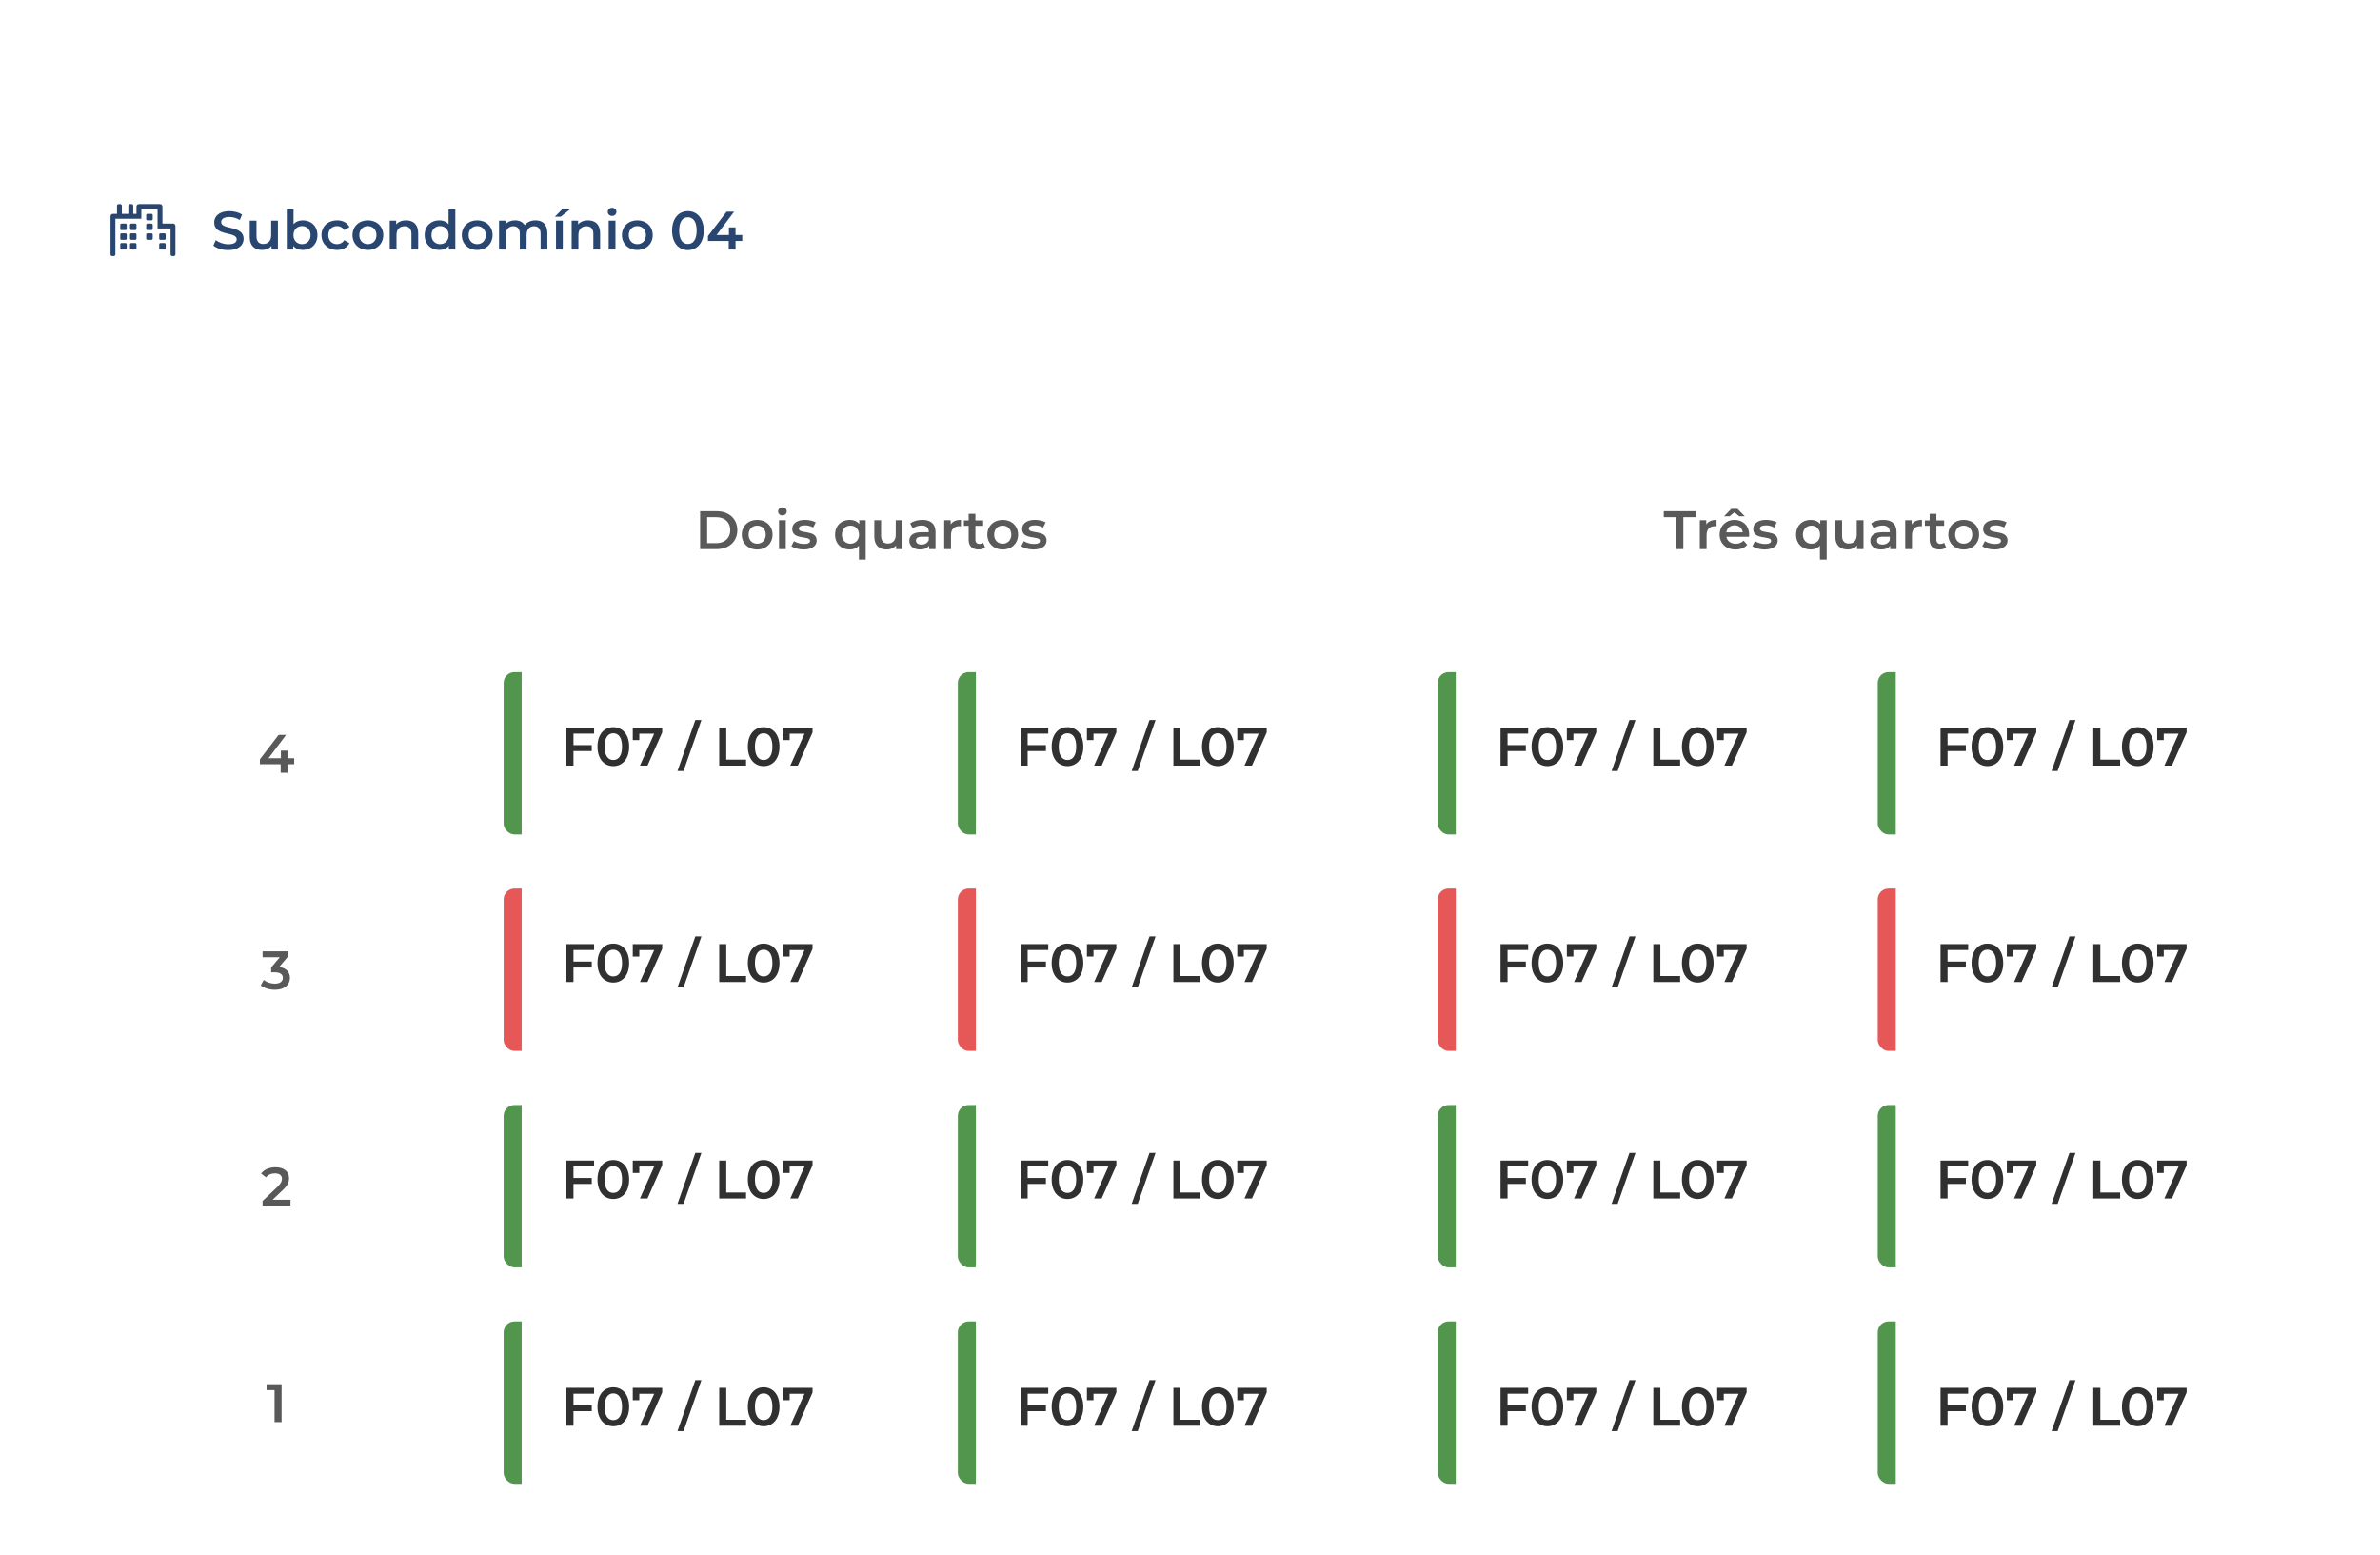 <svg width="620" height="405" viewBox="0 0 620 405" fill="none" xmlns="http://www.w3.org/2000/svg">
<rect x="10" y="36" width="600" height="369" rx="16" fill="white"/>
<g filter="url(#filter0_d_2652_93040)">
<path d="M10 40.698C10 38.103 12.103 36 14.698 36H605.302C607.897 36 610 38.103 610 40.698V78H10V40.698Z" fill="white"/>
</g>
<g filter="url(#filter1_d_2652_93040)">
<path d="M132.138 115.86C132.138 113.265 134.241 111.162 136.835 111.162H339.773C342.367 111.162 344.47 113.265 344.47 115.86V164.715H132.138V115.86Z" fill="white"/>
</g>
<path d="M182.381 143.013H186.693C189.892 143.013 192.076 141.04 192.076 138.08C192.076 135.121 189.892 133.148 186.693 133.148H182.381V143.013ZM184.213 141.463V134.698H186.608C188.807 134.698 190.23 136.037 190.23 138.08C190.23 140.124 188.807 141.463 186.608 141.463H184.213ZM197.237 143.112C199.576 143.112 201.253 141.505 201.253 139.25C201.253 136.995 199.576 135.403 197.237 135.403C194.926 135.403 193.234 136.995 193.234 139.25C193.234 141.505 194.926 143.112 197.237 143.112ZM197.237 141.604C195.969 141.604 195.01 140.688 195.01 139.25C195.01 137.813 195.969 136.897 197.237 136.897C198.519 136.897 199.478 137.813 199.478 139.25C199.478 140.688 198.519 141.604 197.237 141.604ZM203.826 134.247C204.488 134.247 204.953 133.768 204.953 133.148C204.953 132.57 204.474 132.133 203.826 132.133C203.177 132.133 202.698 132.598 202.698 133.19C202.698 133.782 203.177 134.247 203.826 134.247ZM202.938 143.013H204.699V135.487H202.938V143.013ZM209.337 143.112C211.451 143.112 212.747 142.196 212.747 140.786C212.747 137.841 208.097 139.194 208.097 137.672C208.097 137.179 208.604 136.826 209.675 136.826C210.394 136.826 211.113 136.967 211.831 137.39L212.508 136.051C211.831 135.642 210.69 135.403 209.689 135.403C207.66 135.403 206.377 136.333 206.377 137.756C206.377 140.758 211.028 139.405 211.028 140.843C211.028 141.364 210.563 141.674 209.45 141.674C208.505 141.674 207.491 141.364 206.828 140.927L206.152 142.266C206.828 142.745 208.083 143.112 209.337 143.112ZM223.839 135.487V136.474C223.247 135.755 222.373 135.403 221.344 135.403C219.146 135.403 217.539 136.925 217.539 139.25C217.539 141.59 219.146 143.112 221.344 143.112C222.303 143.112 223.148 142.787 223.754 142.097V145.747H225.516V135.487H223.839ZM221.542 141.604C220.273 141.604 219.315 140.688 219.315 139.25C219.315 137.813 220.273 136.897 221.542 136.897C222.824 136.897 223.782 137.813 223.782 139.25C223.782 140.688 222.824 141.604 221.542 141.604ZM233.345 135.487V139.292C233.345 140.8 232.514 141.561 231.287 141.561C230.174 141.561 229.526 140.913 229.526 139.546V135.487H227.764V139.786C227.764 142.055 229.075 143.112 231.006 143.112C231.978 143.112 232.866 142.745 233.43 142.055V143.013H235.107V135.487H233.345ZM240.288 135.403C239.076 135.403 237.906 135.713 237.103 136.333L237.794 137.615C238.357 137.15 239.231 136.868 240.077 136.868C241.331 136.868 241.951 137.474 241.951 138.503V138.616H240.006C237.723 138.616 236.878 139.602 236.878 140.857C236.878 142.167 237.963 143.112 239.682 143.112C240.809 143.112 241.627 142.745 242.05 142.097V143.013H243.713V138.602C243.713 136.432 242.458 135.403 240.288 135.403ZM240.048 141.829C239.147 141.829 238.611 141.42 238.611 140.786C238.611 140.237 238.935 139.786 240.133 139.786H241.951V140.659C241.655 141.435 240.908 141.829 240.048 141.829ZM247.65 136.587V135.487H245.973V143.013H247.735V139.363C247.735 137.827 248.581 137.038 249.919 137.038C250.046 137.038 250.173 137.052 250.328 137.08V135.403C249.074 135.403 248.158 135.797 247.65 136.587ZM256.128 141.35C255.861 141.561 255.508 141.66 255.142 141.66C254.465 141.66 254.099 141.265 254.099 140.533V136.953H256.114V135.544H254.099V133.824H252.337V135.544H251.097V136.953H252.337V140.575C252.337 142.238 253.282 143.112 254.93 143.112C255.565 143.112 256.199 142.942 256.622 142.604L256.128 141.35ZM261.205 143.112C263.545 143.112 265.222 141.505 265.222 139.25C265.222 136.995 263.545 135.403 261.205 135.403C258.894 135.403 257.203 136.995 257.203 139.25C257.203 141.505 258.894 143.112 261.205 143.112ZM261.205 141.604C259.937 141.604 258.979 140.688 258.979 139.25C258.979 137.813 259.937 136.897 261.205 136.897C262.488 136.897 263.446 137.813 263.446 139.25C263.446 140.688 262.488 141.604 261.205 141.604ZM269.232 143.112C271.346 143.112 272.642 142.196 272.642 140.786C272.642 137.841 267.991 139.194 267.991 137.672C267.991 137.179 268.499 136.826 269.57 136.826C270.289 136.826 271.007 136.967 271.726 137.39L272.403 136.051C271.726 135.642 270.585 135.403 269.584 135.403C267.555 135.403 266.272 136.333 266.272 137.756C266.272 140.758 270.923 139.405 270.923 140.843C270.923 141.364 270.458 141.674 269.344 141.674C268.4 141.674 267.385 141.364 266.723 140.927L266.047 142.266C266.723 142.745 267.977 143.112 269.232 143.112Z" fill="#595959"/>
<g filter="url(#filter2_d_2652_93040)">
<path d="M372.657 115.86C372.657 113.265 374.76 111.162 377.355 111.162H580.292C582.887 111.162 584.99 113.265 584.99 115.86V164.715H372.657V115.86Z" fill="white"/>
</g>
<path d="M436.683 143.013H438.515V134.698H441.784V133.148H433.413V134.698H436.683V143.013ZM444.488 136.587V135.487H442.811V143.013H444.573V139.363C444.573 137.827 445.419 137.038 446.757 137.038C446.884 137.038 447.011 137.052 447.166 137.08V135.403C445.912 135.403 444.996 135.797 444.488 136.587ZM451.819 133.416L453.059 134.459H454.511L452.622 132.528H451.016L449.127 134.459H450.579L451.819 133.416ZM455.666 139.292C455.666 136.939 454.06 135.403 451.861 135.403C449.62 135.403 447.972 137.009 447.972 139.25C447.972 141.491 449.606 143.112 452.129 143.112C453.426 143.112 454.482 142.689 455.159 141.886L454.215 140.8C453.679 141.35 453.017 141.618 452.171 141.618C450.861 141.618 449.945 140.913 449.733 139.814H455.638C455.652 139.645 455.666 139.433 455.666 139.292ZM451.861 136.812C453.017 136.812 453.848 137.559 453.989 138.644H449.719C449.888 137.545 450.72 136.812 451.861 136.812ZM459.684 143.112C461.798 143.112 463.094 142.196 463.094 140.786C463.094 137.841 458.444 139.194 458.444 137.672C458.444 137.179 458.951 136.826 460.022 136.826C460.741 136.826 461.459 136.967 462.178 137.39L462.855 136.051C462.178 135.642 461.037 135.403 460.036 135.403C458.007 135.403 456.724 136.333 456.724 137.756C456.724 140.758 461.375 139.405 461.375 140.843C461.375 141.364 460.91 141.674 459.796 141.674C458.852 141.674 457.838 141.364 457.175 140.927L456.499 142.266C457.175 142.745 458.429 143.112 459.684 143.112ZM474.186 135.487V136.474C473.594 135.755 472.72 135.403 471.691 135.403C469.493 135.403 467.886 136.925 467.886 139.25C467.886 141.59 469.493 143.112 471.691 143.112C472.649 143.112 473.495 142.787 474.101 142.097V145.747H475.863V135.487H474.186ZM471.888 141.604C470.62 141.604 469.662 140.688 469.662 139.25C469.662 137.813 470.62 136.897 471.888 136.897C473.171 136.897 474.129 137.813 474.129 139.25C474.129 140.688 473.171 141.604 471.888 141.604ZM483.692 135.487V139.292C483.692 140.8 482.86 141.561 481.634 141.561C480.521 141.561 479.873 140.913 479.873 139.546V135.487H478.111V139.786C478.111 142.055 479.422 143.112 481.352 143.112C482.325 143.112 483.213 142.745 483.776 142.055V143.013H485.453V135.487H483.692ZM490.635 135.403C489.423 135.403 488.253 135.713 487.45 136.333L488.14 137.615C488.704 137.15 489.578 136.868 490.423 136.868C491.678 136.868 492.298 137.474 492.298 138.503V138.616H490.353C488.07 138.616 487.224 139.602 487.224 140.857C487.224 142.167 488.31 143.112 490.029 143.112C491.156 143.112 491.974 142.745 492.396 142.097V143.013H494.059V138.602C494.059 136.432 492.805 135.403 490.635 135.403ZM490.395 141.829C489.493 141.829 488.958 141.42 488.958 140.786C488.958 140.237 489.282 139.786 490.48 139.786H492.298V140.659C492.002 141.435 491.255 141.829 490.395 141.829ZM497.997 136.587V135.487H496.32V143.013H498.082V139.363C498.082 137.827 498.927 137.038 500.266 137.038C500.393 137.038 500.52 137.052 500.675 137.08V135.403C499.421 135.403 498.505 135.797 497.997 136.587ZM506.475 141.35C506.207 141.561 505.855 141.66 505.489 141.66C504.812 141.66 504.446 141.265 504.446 140.533V136.953H506.461V135.544H504.446V133.824H502.684V135.544H501.444V136.953H502.684V140.575C502.684 142.238 503.628 143.112 505.277 143.112C505.911 143.112 506.546 142.942 506.968 142.604L506.475 141.35ZM511.552 143.112C513.892 143.112 515.569 141.505 515.569 139.25C515.569 136.995 513.892 135.403 511.552 135.403C509.241 135.403 507.55 136.995 507.55 139.25C507.55 141.505 509.241 143.112 511.552 143.112ZM511.552 141.604C510.284 141.604 509.325 140.688 509.325 139.25C509.325 137.813 510.284 136.897 511.552 136.897C512.835 136.897 513.793 137.813 513.793 139.25C513.793 140.688 512.835 141.604 511.552 141.604ZM519.578 143.112C521.692 143.112 522.989 142.196 522.989 140.786C522.989 137.841 518.338 139.194 518.338 137.672C518.338 137.179 518.846 136.826 519.917 136.826C520.635 136.826 521.354 136.967 522.073 137.39L522.749 136.051C522.073 135.642 520.931 135.403 519.931 135.403C517.901 135.403 516.619 136.333 516.619 137.756C516.619 140.758 521.27 139.405 521.27 140.843C521.27 141.364 520.805 141.674 519.691 141.674C518.747 141.674 517.732 141.364 517.07 140.927L516.393 142.266C517.07 142.745 518.324 143.112 519.578 143.112Z" fill="#595959"/>
<g filter="url(#filter3_d_2652_93040)">
<path d="M39.126 179.747C39.126 177.153 41.229 175.05 43.824 175.05H101.135C103.729 175.05 105.832 177.153 105.832 179.747V217.328H39.126V179.747Z" fill="white"/>
</g>
<path d="M76.641 197.473H74.893V195.485H73.174V197.473H69.947L74.527 191.398H72.568L67.706 197.754V199.023H73.118V201.264H74.893V199.023H76.641V197.473Z" fill="#595959"/>
<g filter="url(#filter4_d_2652_93040)">
<path d="M39.126 236.119C39.126 233.524 41.229 231.421 43.824 231.421H101.135C103.729 231.421 105.832 233.524 105.832 236.119V273.7H39.126V236.119Z" fill="white"/>
</g>
<path d="M72.728 251.843L75.124 248.996V247.77H68.401V249.306H72.883L70.642 251.97V253.224H71.544C73.038 253.224 73.686 253.802 73.686 254.69C73.686 255.606 72.911 256.183 71.6 256.183C70.487 256.183 69.416 255.803 68.711 255.211L67.922 256.634C68.838 257.353 70.233 257.776 71.628 257.776C74.278 257.776 75.532 256.338 75.532 254.675C75.532 253.196 74.588 252.082 72.728 251.843Z" fill="#595959"/>
<g filter="url(#filter5_d_2652_93040)">
<path d="M39.126 292.49C39.126 289.896 41.229 287.793 43.824 287.793H101.135C103.729 287.793 105.832 289.896 105.832 292.49V330.071H39.126V292.49Z" fill="white"/>
</g>
<path d="M71.022 312.456L73.658 309.948C75.025 308.665 75.293 307.792 75.293 306.833C75.293 305.086 73.912 304.001 71.769 304.001C70.149 304.001 68.782 304.607 68.021 305.635L69.303 306.622C69.853 305.917 70.656 305.593 71.614 305.593C72.826 305.593 73.446 306.114 73.446 307.016C73.446 307.566 73.277 308.144 72.319 309.06L68.401 312.78V314.006H75.673V312.456H71.022Z" fill="#595959"/>
<g filter="url(#filter6_d_2652_93040)">
<path d="M39.126 348.862C39.126 346.267 41.229 344.164 43.824 344.164H101.135C103.729 344.164 105.832 346.267 105.832 348.862V386.443H39.126V348.862Z" fill="white"/>
</g>
<path d="M69.438 360.513V362.049H71.524V370.378H73.356V360.513H69.438Z" fill="#595959"/>
<g filter="url(#filter7_d_2652_93040)">
<g clip-path="url(#clip0_2652_93040)">
<rect x="131.199" y="175.05" width="89.255" height="42.279" rx="2.819" fill="white"/>
<path d="M154.759 191.056V189.519H147.557V199.384H149.389V195.608H154.153V194.057H149.389V191.056H154.759ZM159.762 199.525C162.115 199.525 163.891 197.693 163.891 194.452C163.891 191.211 162.115 189.379 159.762 189.379C157.422 189.379 155.647 191.211 155.647 194.452C155.647 197.693 157.422 199.525 159.762 199.525ZM159.762 197.933C158.423 197.933 157.493 196.834 157.493 194.452C157.493 192.07 158.423 190.971 159.762 190.971C161.115 190.971 162.045 192.07 162.045 194.452C162.045 196.834 161.115 197.933 159.762 197.933ZM164.835 189.519V192.747H166.54V191.07H170.416L166.709 199.384H168.668L172.501 190.746V189.519H164.835ZM176.486 200.794H178.065L182.715 187.518H181.137L176.486 200.794ZM187.359 199.384H194.349V197.834H189.191V189.519H187.359V199.384ZM198.93 199.525C201.284 199.525 203.059 197.693 203.059 194.452C203.059 191.211 201.284 189.379 198.93 189.379C196.591 189.379 194.815 191.211 194.815 194.452C194.815 197.693 196.591 199.525 198.93 199.525ZM198.93 197.933C197.591 197.933 196.661 196.834 196.661 194.452C196.661 192.07 197.591 190.971 198.93 190.971C200.283 190.971 201.213 192.07 201.213 194.452C201.213 196.834 200.283 197.933 198.93 197.933ZM204.003 189.519V192.747H205.708V191.07H209.584L205.878 199.384H207.836L211.67 190.746V189.519H204.003Z" fill="#303030"/>
<rect x="131.199" y="175.05" width="4.698" height="103.348" fill="#52954D"/>
</g>
</g>
<g filter="url(#filter8_d_2652_93040)">
<g clip-path="url(#clip1_2652_93040)">
<rect x="131.199" y="231.421" width="89.255" height="42.279" rx="2.819" fill="white"/>
<path d="M154.759 247.427V245.891H147.557V255.756H149.389V251.979H154.153V250.429H149.389V247.427H154.759ZM159.762 255.897C162.115 255.897 163.891 254.065 163.891 250.823C163.891 247.582 162.115 245.75 159.762 245.75C157.422 245.75 155.647 247.582 155.647 250.823C155.647 254.065 157.422 255.897 159.762 255.897ZM159.762 254.304C158.423 254.304 157.493 253.205 157.493 250.823C157.493 248.442 158.423 247.342 159.762 247.342C161.115 247.342 162.045 248.442 162.045 250.823C162.045 253.205 161.115 254.304 159.762 254.304ZM164.835 245.891V249.118H166.54V247.441H170.416L166.709 255.756H168.668L172.501 247.117V245.891H164.835ZM176.486 257.165H178.065L182.715 243.89H181.137L176.486 257.165ZM187.359 255.756H194.349V254.206H189.191V245.891H187.359V255.756ZM198.93 255.897C201.284 255.897 203.059 254.065 203.059 250.823C203.059 247.582 201.284 245.75 198.93 245.75C196.591 245.75 194.815 247.582 194.815 250.823C194.815 254.065 196.591 255.897 198.93 255.897ZM198.93 254.304C197.591 254.304 196.661 253.205 196.661 250.823C196.661 248.442 197.591 247.342 198.93 247.342C200.283 247.342 201.213 248.442 201.213 250.823C201.213 253.205 200.283 254.304 198.93 254.304ZM204.003 245.891V249.118H205.708V247.441H209.584L205.878 255.756H207.836L211.67 247.117V245.891H204.003Z" fill="#303030"/>
<rect x="131.199" y="231.421" width="4.698" height="103.348" fill="#E65858"/>
</g>
</g>
<g filter="url(#filter9_d_2652_93040)">
<g clip-path="url(#clip2_2652_93040)">
<rect x="131.199" y="287.793" width="89.255" height="42.279" rx="2.819" fill="white"/>
<path d="M154.759 303.799V302.262H147.557V312.127H149.389V308.351H154.153V306.8H149.389V303.799H154.759ZM159.762 312.268C162.115 312.268 163.891 310.436 163.891 307.195C163.891 303.954 162.115 302.121 159.762 302.121C157.422 302.121 155.647 303.954 155.647 307.195C155.647 310.436 157.422 312.268 159.762 312.268ZM159.762 310.676C158.423 310.676 157.493 309.577 157.493 307.195C157.493 304.813 158.423 303.714 159.762 303.714C161.115 303.714 162.045 304.813 162.045 307.195C162.045 309.577 161.115 310.676 159.762 310.676ZM164.835 302.262V305.49H166.54V303.813H170.416L166.709 312.127H168.668L172.501 303.488V302.262H164.835ZM176.486 313.537H178.065L182.715 300.261H181.137L176.486 313.537ZM187.359 312.127H194.349V310.577H189.191V302.262H187.359V312.127ZM198.93 312.268C201.284 312.268 203.059 310.436 203.059 307.195C203.059 303.954 201.284 302.121 198.93 302.121C196.591 302.121 194.815 303.954 194.815 307.195C194.815 310.436 196.591 312.268 198.93 312.268ZM198.93 310.676C197.591 310.676 196.661 309.577 196.661 307.195C196.661 304.813 197.591 303.714 198.93 303.714C200.283 303.714 201.213 304.813 201.213 307.195C201.213 309.577 200.283 310.676 198.93 310.676ZM204.003 302.262V305.49H205.708V303.813H209.584L205.878 312.127H207.836L211.67 303.488V302.262H204.003Z" fill="#303030"/>
<rect x="131.199" y="287.793" width="4.698" height="103.348" fill="#52954D"/>
</g>
</g>
<g filter="url(#filter10_d_2652_93040)">
<g clip-path="url(#clip3_2652_93040)">
<rect x="131.199" y="344.164" width="89.255" height="42.279" rx="2.819" fill="white"/>
<path d="M154.759 362.989V361.452H147.557V371.317H149.389V367.541H154.153V365.99H149.389V362.989H154.759ZM159.762 371.458C162.115 371.458 163.891 369.626 163.891 366.385C163.891 363.144 162.115 361.312 159.762 361.312C157.422 361.312 155.647 363.144 155.647 366.385C155.647 369.626 157.422 371.458 159.762 371.458ZM159.762 369.866C158.423 369.866 157.493 368.767 157.493 366.385C157.493 364.003 158.423 362.904 159.762 362.904C161.115 362.904 162.045 364.003 162.045 366.385C162.045 368.767 161.115 369.866 159.762 369.866ZM164.835 361.452V364.68H166.54V363.003H170.416L166.709 371.317H168.668L172.501 362.679V361.452H164.835ZM176.486 372.727H178.065L182.715 359.451H181.137L176.486 372.727ZM187.359 371.317H194.349V369.767H189.191V361.452H187.359V371.317ZM198.93 371.458C201.284 371.458 203.059 369.626 203.059 366.385C203.059 363.144 201.284 361.312 198.93 361.312C196.591 361.312 194.815 363.144 194.815 366.385C194.815 369.626 196.591 371.458 198.93 371.458ZM198.93 369.866C197.591 369.866 196.661 368.767 196.661 366.385C196.661 364.003 197.591 362.904 198.93 362.904C200.283 362.904 201.213 364.003 201.213 366.385C201.213 368.767 200.283 369.866 198.93 369.866ZM204.003 361.452V364.68H205.708V363.003H209.584L205.878 371.317H207.836L211.67 362.679V361.452H204.003Z" fill="#303030"/>
<rect x="131.199" y="344.164" width="4.698" height="103.348" fill="#52954D"/>
</g>
</g>
<g filter="url(#filter11_d_2652_93040)">
<g clip-path="url(#clip4_2652_93040)">
<rect x="249.519" y="175.05" width="89.255" height="42.279" rx="2.819" fill="white"/>
<path d="M273.077 191.056V189.519H265.876V199.384H267.708V195.608H272.471V194.057H267.708V191.056H273.077ZM278.08 199.525C280.434 199.525 282.209 197.693 282.209 194.452C282.209 191.211 280.434 189.379 278.08 189.379C275.741 189.379 273.965 191.211 273.965 194.452C273.965 197.693 275.741 199.525 278.08 199.525ZM278.08 197.933C276.741 197.933 275.811 196.834 275.811 194.452C275.811 192.07 276.741 190.971 278.08 190.971C279.433 190.971 280.363 192.07 280.363 194.452C280.363 196.834 279.433 197.933 278.08 197.933ZM283.153 189.519V192.747H284.859V191.07H288.734L285.028 199.384H286.987L290.82 190.746V189.519H283.153ZM294.805 200.794H296.383L301.034 187.518H299.455L294.805 200.794ZM305.677 199.384H312.667V197.834H307.509V189.519H305.677V199.384ZM317.249 199.525C319.602 199.525 321.378 197.693 321.378 194.452C321.378 191.211 319.602 189.379 317.249 189.379C314.909 189.379 313.133 191.211 313.133 194.452C313.133 197.693 314.909 199.525 317.249 199.525ZM317.249 197.933C315.91 197.933 314.98 196.834 314.98 194.452C314.98 192.07 315.91 190.971 317.249 190.971C318.601 190.971 319.532 192.07 319.532 194.452C319.532 196.834 318.601 197.933 317.249 197.933ZM322.322 189.519V192.747H324.027V191.07H327.902L324.196 199.384H326.155L329.988 190.746V189.519H322.322Z" fill="#303030"/>
<rect x="249.519" y="175.05" width="4.698" height="103.348" fill="#52954D"/>
</g>
</g>
<g filter="url(#filter12_d_2652_93040)">
<g clip-path="url(#clip5_2652_93040)">
<rect x="249.519" y="231.421" width="89.255" height="42.279" rx="2.819" fill="white"/>
<path d="M273.077 247.427V245.891H265.876V255.756H267.708V251.979H272.471V250.429H267.708V247.427H273.077ZM278.08 255.897C280.434 255.897 282.209 254.065 282.209 250.823C282.209 247.582 280.434 245.75 278.08 245.75C275.741 245.75 273.965 247.582 273.965 250.823C273.965 254.065 275.741 255.897 278.08 255.897ZM278.08 254.304C276.741 254.304 275.811 253.205 275.811 250.823C275.811 248.442 276.741 247.342 278.08 247.342C279.433 247.342 280.363 248.442 280.363 250.823C280.363 253.205 279.433 254.304 278.08 254.304ZM283.153 245.891V249.118H284.859V247.441H288.734L285.028 255.756H286.987L290.82 247.117V245.891H283.153ZM294.805 257.165H296.383L301.034 243.89H299.455L294.805 257.165ZM305.677 255.756H312.667V254.206H307.509V245.891H305.677V255.756ZM317.249 255.897C319.602 255.897 321.378 254.065 321.378 250.823C321.378 247.582 319.602 245.75 317.249 245.75C314.909 245.75 313.133 247.582 313.133 250.823C313.133 254.065 314.909 255.897 317.249 255.897ZM317.249 254.304C315.91 254.304 314.98 253.205 314.98 250.823C314.98 248.442 315.91 247.342 317.249 247.342C318.601 247.342 319.532 248.442 319.532 250.823C319.532 253.205 318.601 254.304 317.249 254.304ZM322.322 245.891V249.118H324.027V247.441H327.902L324.196 255.756H326.155L329.988 247.117V245.891H322.322Z" fill="#303030"/>
<rect x="249.519" y="231.421" width="4.698" height="103.348" fill="#E65858"/>
</g>
</g>
<g filter="url(#filter13_d_2652_93040)">
<g clip-path="url(#clip6_2652_93040)">
<rect x="249.519" y="287.793" width="89.255" height="42.279" rx="2.819" fill="white"/>
<path d="M273.077 303.799V302.262H265.876V312.127H267.708V308.351H272.471V306.8H267.708V303.799H273.077ZM278.08 312.268C280.434 312.268 282.209 310.436 282.209 307.195C282.209 303.954 280.434 302.121 278.08 302.121C275.741 302.121 273.965 303.954 273.965 307.195C273.965 310.436 275.741 312.268 278.08 312.268ZM278.08 310.676C276.741 310.676 275.811 309.577 275.811 307.195C275.811 304.813 276.741 303.714 278.08 303.714C279.433 303.714 280.363 304.813 280.363 307.195C280.363 309.577 279.433 310.676 278.08 310.676ZM283.153 302.262V305.49H284.859V303.813H288.734L285.028 312.127H286.987L290.82 303.488V302.262H283.153ZM294.805 313.537H296.383L301.034 300.261H299.455L294.805 313.537ZM305.677 312.127H312.667V310.577H307.509V302.262H305.677V312.127ZM317.249 312.268C319.602 312.268 321.378 310.436 321.378 307.195C321.378 303.954 319.602 302.121 317.249 302.121C314.909 302.121 313.133 303.954 313.133 307.195C313.133 310.436 314.909 312.268 317.249 312.268ZM317.249 310.676C315.91 310.676 314.98 309.577 314.98 307.195C314.98 304.813 315.91 303.714 317.249 303.714C318.601 303.714 319.532 304.813 319.532 307.195C319.532 309.577 318.601 310.676 317.249 310.676ZM322.322 302.262V305.49H324.027V303.813H327.902L324.196 312.127H326.155L329.988 303.488V302.262H322.322Z" fill="#303030"/>
<rect x="249.519" y="287.793" width="4.698" height="103.348" fill="#52954D"/>
</g>
</g>
<g filter="url(#filter14_d_2652_93040)">
<g clip-path="url(#clip7_2652_93040)">
<rect x="249.519" y="344.164" width="89.255" height="42.279" rx="2.819" fill="white"/>
<path d="M273.077 362.989V361.452H265.876V371.317H267.708V367.541H272.471V365.99H267.708V362.989H273.077ZM278.08 371.458C280.434 371.458 282.209 369.626 282.209 366.385C282.209 363.144 280.434 361.312 278.08 361.312C275.741 361.312 273.965 363.144 273.965 366.385C273.965 369.626 275.741 371.458 278.08 371.458ZM278.08 369.866C276.741 369.866 275.811 368.767 275.811 366.385C275.811 364.003 276.741 362.904 278.08 362.904C279.433 362.904 280.363 364.003 280.363 366.385C280.363 368.767 279.433 369.866 278.08 369.866ZM283.153 361.452V364.68H284.859V363.003H288.734L285.028 371.317H286.987L290.82 362.679V361.452H283.153ZM294.805 372.727H296.383L301.034 359.451H299.455L294.805 372.727ZM305.677 371.317H312.667V369.767H307.509V361.452H305.677V371.317ZM317.249 371.458C319.602 371.458 321.378 369.626 321.378 366.385C321.378 363.144 319.602 361.312 317.249 361.312C314.909 361.312 313.133 363.144 313.133 366.385C313.133 369.626 314.909 371.458 317.249 371.458ZM317.249 369.866C315.91 369.866 314.98 368.767 314.98 366.385C314.98 364.003 315.91 362.904 317.249 362.904C318.601 362.904 319.532 364.003 319.532 366.385C319.532 368.767 318.601 369.866 317.249 369.866ZM322.322 361.452V364.68H324.027V363.003H327.902L324.196 371.317H326.155L329.988 362.679V361.452H322.322Z" fill="#303030"/>
<rect x="249.519" y="344.164" width="4.698" height="103.348" fill="#52954D"/>
</g>
</g>
<g filter="url(#filter15_d_2652_93040)">
<g clip-path="url(#clip8_2652_93040)">
<rect x="374.536" y="175.05" width="89.255" height="42.279" rx="2.819" fill="white"/>
<path d="M398.096 191.056V189.519H390.894V199.384H392.726V195.608H397.49V194.057H392.726V191.056H398.096ZM403.099 199.525C405.452 199.525 407.228 197.693 407.228 194.452C407.228 191.211 405.452 189.379 403.099 189.379C400.759 189.379 398.984 191.211 398.984 194.452C398.984 197.693 400.759 199.525 403.099 199.525ZM403.099 197.933C401.76 197.933 400.83 196.834 400.83 194.452C400.83 192.07 401.76 190.971 403.099 190.971C404.452 190.971 405.382 192.07 405.382 194.452C405.382 196.834 404.452 197.933 403.099 197.933ZM408.172 189.519V192.747H409.877V191.07H413.753L410.046 199.384H412.005L415.838 190.746V189.519H408.172ZM419.823 200.794H421.402L426.052 187.518H424.474L419.823 200.794ZM430.695 199.384H437.685V197.834H432.527V189.519H430.695V199.384ZM442.267 199.525C444.621 199.525 446.396 197.693 446.396 194.452C446.396 191.211 444.621 189.379 442.267 189.379C439.928 189.379 438.152 191.211 438.152 194.452C438.152 197.693 439.928 199.525 442.267 199.525ZM442.267 197.933C440.928 197.933 439.998 196.834 439.998 194.452C439.998 192.07 440.928 190.971 442.267 190.971C443.62 190.971 444.55 192.07 444.55 194.452C444.55 196.834 443.62 197.933 442.267 197.933ZM447.34 189.519V192.747H449.045V191.07H452.921L449.214 199.384H451.173L455.007 190.746V189.519H447.34Z" fill="#303030"/>
<rect x="374.536" y="175.05" width="4.698" height="103.348" fill="#52954D"/>
</g>
</g>
<g filter="url(#filter16_d_2652_93040)">
<g clip-path="url(#clip9_2652_93040)">
<rect x="374.536" y="231.421" width="89.255" height="42.279" rx="2.819" fill="white"/>
<path d="M398.096 247.427V245.891H390.894V255.756H392.726V251.979H397.49V250.429H392.726V247.427H398.096ZM403.099 255.897C405.452 255.897 407.228 254.065 407.228 250.823C407.228 247.582 405.452 245.75 403.099 245.75C400.759 245.75 398.984 247.582 398.984 250.823C398.984 254.065 400.759 255.897 403.099 255.897ZM403.099 254.304C401.76 254.304 400.83 253.205 400.83 250.823C400.83 248.442 401.76 247.342 403.099 247.342C404.452 247.342 405.382 248.442 405.382 250.823C405.382 253.205 404.452 254.304 403.099 254.304ZM408.172 245.891V249.118H409.877V247.441H413.753L410.046 255.756H412.005L415.838 247.117V245.891H408.172ZM419.823 257.165H421.402L426.052 243.89H424.474L419.823 257.165ZM430.695 255.756H437.685V254.206H432.527V245.891H430.695V255.756ZM442.267 255.897C444.621 255.897 446.396 254.065 446.396 250.823C446.396 247.582 444.621 245.75 442.267 245.75C439.928 245.75 438.152 247.582 438.152 250.823C438.152 254.065 439.928 255.897 442.267 255.897ZM442.267 254.304C440.928 254.304 439.998 253.205 439.998 250.823C439.998 248.442 440.928 247.342 442.267 247.342C443.62 247.342 444.55 248.442 444.55 250.823C444.55 253.205 443.62 254.304 442.267 254.304ZM447.34 245.891V249.118H449.045V247.441H452.921L449.214 255.756H451.173L455.007 247.117V245.891H447.34Z" fill="#303030"/>
<rect x="374.536" y="231.421" width="4.698" height="103.348" fill="#E65858"/>
</g>
</g>
<g filter="url(#filter17_d_2652_93040)">
<g clip-path="url(#clip10_2652_93040)">
<rect x="374.536" y="287.793" width="89.255" height="42.279" rx="2.819" fill="white"/>
<path d="M398.096 303.799V302.262H390.894V312.127H392.726V308.351H397.49V306.8H392.726V303.799H398.096ZM403.099 312.268C405.452 312.268 407.228 310.436 407.228 307.195C407.228 303.954 405.452 302.121 403.099 302.121C400.759 302.121 398.984 303.954 398.984 307.195C398.984 310.436 400.759 312.268 403.099 312.268ZM403.099 310.676C401.76 310.676 400.83 309.577 400.83 307.195C400.83 304.813 401.76 303.714 403.099 303.714C404.452 303.714 405.382 304.813 405.382 307.195C405.382 309.577 404.452 310.676 403.099 310.676ZM408.172 302.262V305.49H409.877V303.813H413.753L410.046 312.127H412.005L415.838 303.488V302.262H408.172ZM419.823 313.537H421.402L426.052 300.261H424.474L419.823 313.537ZM430.695 312.127H437.685V310.577H432.527V302.262H430.695V312.127ZM442.267 312.268C444.621 312.268 446.396 310.436 446.396 307.195C446.396 303.954 444.621 302.121 442.267 302.121C439.928 302.121 438.152 303.954 438.152 307.195C438.152 310.436 439.928 312.268 442.267 312.268ZM442.267 310.676C440.928 310.676 439.998 309.577 439.998 307.195C439.998 304.813 440.928 303.714 442.267 303.714C443.62 303.714 444.55 304.813 444.55 307.195C444.55 309.577 443.62 310.676 442.267 310.676ZM447.34 302.262V305.49H449.045V303.813H452.921L449.214 312.127H451.173L455.007 303.488V302.262H447.34Z" fill="#303030"/>
<rect x="374.536" y="287.793" width="4.698" height="103.348" fill="#52954D"/>
</g>
</g>
<g filter="url(#filter18_d_2652_93040)">
<g clip-path="url(#clip11_2652_93040)">
<rect x="374.536" y="344.164" width="89.255" height="42.279" rx="2.819" fill="white"/>
<path d="M398.096 362.989V361.452H390.894V371.317H392.726V367.541H397.49V365.99H392.726V362.989H398.096ZM403.099 371.458C405.452 371.458 407.228 369.626 407.228 366.385C407.228 363.144 405.452 361.312 403.099 361.312C400.759 361.312 398.984 363.144 398.984 366.385C398.984 369.626 400.759 371.458 403.099 371.458ZM403.099 369.866C401.76 369.866 400.83 368.767 400.83 366.385C400.83 364.003 401.76 362.904 403.099 362.904C404.452 362.904 405.382 364.003 405.382 366.385C405.382 368.767 404.452 369.866 403.099 369.866ZM408.172 361.452V364.68H409.877V363.003H413.753L410.046 371.317H412.005L415.838 362.679V361.452H408.172ZM419.823 372.727H421.402L426.052 359.451H424.474L419.823 372.727ZM430.695 371.317H437.685V369.767H432.527V361.452H430.695V371.317ZM442.267 371.458C444.621 371.458 446.396 369.626 446.396 366.385C446.396 363.144 444.621 361.312 442.267 361.312C439.928 361.312 438.152 363.144 438.152 366.385C438.152 369.626 439.928 371.458 442.267 371.458ZM442.267 369.866C440.928 369.866 439.998 368.767 439.998 366.385C439.998 364.003 440.928 362.904 442.267 362.904C443.62 362.904 444.55 364.003 444.55 366.385C444.55 368.767 443.62 369.866 442.267 369.866ZM447.34 361.452V364.68H449.045V363.003H452.921L449.214 371.317H451.173L455.007 362.679V361.452H447.34Z" fill="#303030"/>
<rect x="374.536" y="344.164" width="4.698" height="103.348" fill="#52954D"/>
</g>
</g>
<g filter="url(#filter19_d_2652_93040)">
<g clip-path="url(#clip12_2652_93040)">
<rect x="489.158" y="175.05" width="89.255" height="42.279" rx="2.819" fill="white"/>
<path d="M512.718 191.056V189.519H505.516V199.384H507.348V195.608H512.112V194.057H507.348V191.056H512.718ZM517.721 199.525C520.074 199.525 521.85 197.693 521.85 194.452C521.85 191.211 520.074 189.379 517.721 189.379C515.381 189.379 513.606 191.211 513.606 194.452C513.606 197.693 515.381 199.525 517.721 199.525ZM517.721 197.933C516.382 197.933 515.452 196.834 515.452 194.452C515.452 192.07 516.382 190.971 517.721 190.971C519.074 190.971 520.004 192.07 520.004 194.452C520.004 196.834 519.074 197.933 517.721 197.933ZM522.794 189.519V192.747H524.499V191.07H528.375L524.668 199.384H526.627L530.46 190.746V189.519H522.794ZM534.445 200.794H536.024L540.674 187.518H539.096L534.445 200.794ZM545.317 199.384H552.308V197.834H547.15V189.519H545.317V199.384ZM556.889 199.525C559.243 199.525 561.018 197.693 561.018 194.452C561.018 191.211 559.243 189.379 556.889 189.379C554.55 189.379 552.774 191.211 552.774 194.452C552.774 197.693 554.55 199.525 556.889 199.525ZM556.889 197.933C555.55 197.933 554.62 196.834 554.62 194.452C554.62 192.07 555.55 190.971 556.889 190.971C558.242 190.971 559.172 192.07 559.172 194.452C559.172 196.834 558.242 197.933 556.889 197.933ZM561.962 189.519V192.747H563.667V191.07H567.543L563.837 199.384H565.795L569.629 190.746V189.519H561.962Z" fill="#303030"/>
<rect x="489.158" y="175.05" width="4.698" height="103.348" fill="#52954D"/>
</g>
</g>
<g filter="url(#filter20_d_2652_93040)">
<g clip-path="url(#clip13_2652_93040)">
<rect x="489.158" y="231.421" width="89.255" height="42.279" rx="2.819" fill="white"/>
<path d="M512.718 247.427V245.891H505.516V255.756H507.348V251.979H512.112V250.429H507.348V247.427H512.718ZM517.721 255.897C520.074 255.897 521.85 254.065 521.85 250.823C521.85 247.582 520.074 245.75 517.721 245.75C515.381 245.75 513.606 247.582 513.606 250.823C513.606 254.065 515.381 255.897 517.721 255.897ZM517.721 254.304C516.382 254.304 515.452 253.205 515.452 250.823C515.452 248.442 516.382 247.342 517.721 247.342C519.074 247.342 520.004 248.442 520.004 250.823C520.004 253.205 519.074 254.304 517.721 254.304ZM522.794 245.891V249.118H524.499V247.441H528.375L524.668 255.756H526.627L530.46 247.117V245.891H522.794ZM534.445 257.165H536.024L540.674 243.89H539.096L534.445 257.165ZM545.317 255.756H552.308V254.206H547.15V245.891H545.317V255.756ZM556.889 255.897C559.243 255.897 561.018 254.065 561.018 250.823C561.018 247.582 559.243 245.75 556.889 245.75C554.55 245.75 552.774 247.582 552.774 250.823C552.774 254.065 554.55 255.897 556.889 255.897ZM556.889 254.304C555.55 254.304 554.62 253.205 554.62 250.823C554.62 248.442 555.55 247.342 556.889 247.342C558.242 247.342 559.172 248.442 559.172 250.823C559.172 253.205 558.242 254.304 556.889 254.304ZM561.962 245.891V249.118H563.667V247.441H567.543L563.837 255.756H565.795L569.629 247.117V245.891H561.962Z" fill="#303030"/>
<rect x="489.158" y="231.421" width="4.698" height="103.348" fill="#E65858"/>
</g>
</g>
<g filter="url(#filter21_d_2652_93040)">
<g clip-path="url(#clip14_2652_93040)">
<rect x="489.158" y="287.793" width="89.255" height="42.279" rx="2.819" fill="white"/>
<path d="M512.718 303.799V302.262H505.516V312.127H507.348V308.351H512.112V306.8H507.348V303.799H512.718ZM517.721 312.268C520.074 312.268 521.85 310.436 521.85 307.195C521.85 303.954 520.074 302.121 517.721 302.121C515.381 302.121 513.606 303.954 513.606 307.195C513.606 310.436 515.381 312.268 517.721 312.268ZM517.721 310.676C516.382 310.676 515.452 309.577 515.452 307.195C515.452 304.813 516.382 303.714 517.721 303.714C519.074 303.714 520.004 304.813 520.004 307.195C520.004 309.577 519.074 310.676 517.721 310.676ZM522.794 302.262V305.49H524.499V303.813H528.375L524.668 312.127H526.627L530.46 303.488V302.262H522.794ZM534.445 313.537H536.024L540.674 300.261H539.096L534.445 313.537ZM545.317 312.127H552.308V310.577H547.15V302.262H545.317V312.127ZM556.889 312.268C559.243 312.268 561.018 310.436 561.018 307.195C561.018 303.954 559.243 302.121 556.889 302.121C554.55 302.121 552.774 303.954 552.774 307.195C552.774 310.436 554.55 312.268 556.889 312.268ZM556.889 310.676C555.55 310.676 554.62 309.577 554.62 307.195C554.62 304.813 555.55 303.714 556.889 303.714C558.242 303.714 559.172 304.813 559.172 307.195C559.172 309.577 558.242 310.676 556.889 310.676ZM561.962 302.262V305.49H563.667V303.813H567.543L563.837 312.127H565.795L569.629 303.488V302.262H561.962Z" fill="#303030"/>
<rect x="489.158" y="287.793" width="4.698" height="103.348" fill="#52954D"/>
</g>
</g>
<g filter="url(#filter22_d_2652_93040)">
<g clip-path="url(#clip15_2652_93040)">
<rect x="489.158" y="344.164" width="89.255" height="42.279" rx="2.819" fill="white"/>
<path d="M512.718 362.989V361.452H505.516V371.317H507.348V367.541H512.112V365.99H507.348V362.989H512.718ZM517.721 371.458C520.074 371.458 521.85 369.626 521.85 366.385C521.85 363.144 520.074 361.312 517.721 361.312C515.381 361.312 513.606 363.144 513.606 366.385C513.606 369.626 515.381 371.458 517.721 371.458ZM517.721 369.866C516.382 369.866 515.452 368.767 515.452 366.385C515.452 364.003 516.382 362.904 517.721 362.904C519.074 362.904 520.004 364.003 520.004 366.385C520.004 368.767 519.074 369.866 517.721 369.866ZM522.794 361.452V364.68H524.499V363.003H528.375L524.668 371.317H526.627L530.46 362.679V361.452H522.794ZM534.445 372.727H536.024L540.674 359.451H539.096L534.445 372.727ZM545.317 371.317H552.308V369.767H547.15V361.452H545.317V371.317ZM556.889 371.458C559.243 371.458 561.018 369.626 561.018 366.385C561.018 363.144 559.243 361.312 556.889 361.312C554.55 361.312 552.774 363.144 552.774 366.385C552.774 369.626 554.55 371.458 556.889 371.458ZM556.889 369.866C555.55 369.866 554.62 368.767 554.62 366.385C554.62 364.003 555.55 362.904 556.889 362.904C558.242 362.904 559.172 364.003 559.172 366.385C559.172 368.767 558.242 369.866 556.889 369.866ZM561.962 361.452V364.68H563.667V363.003H567.543L563.837 371.317H565.795L569.629 362.679V361.452H561.962Z" fill="#303030"/>
<rect x="489.158" y="344.164" width="4.698" height="103.348" fill="#52954D"/>
</g>
</g>
<path d="M35.237 63.308H34.181C34.005 63.308 33.864 63.45 33.864 63.625V64.682C33.864 64.857 34.005 64.999 34.181 64.999H35.237C35.413 64.999 35.555 64.857 35.555 64.682V63.625C35.555 63.45 35.413 63.308 35.237 63.308ZM35.237 58.234H34.181C34.005 58.234 33.864 58.376 33.864 58.551V59.608C33.864 59.784 34.005 59.925 34.181 59.925H35.237C35.413 59.925 35.555 59.784 35.555 59.608V58.551C35.555 58.376 35.413 58.234 35.237 58.234ZM32.701 58.234H31.644C31.469 58.234 31.327 58.376 31.327 58.551V59.608C31.327 59.784 31.469 59.925 31.644 59.925H32.701C32.876 59.925 33.018 59.784 33.018 59.608V58.551C33.018 58.376 32.876 58.234 32.701 58.234ZM32.701 63.308H31.644C31.469 63.308 31.327 63.45 31.327 63.625V64.682C31.327 64.857 31.469 64.999 31.644 64.999H32.701C32.876 64.999 33.018 64.857 33.018 64.682V63.625C33.018 63.45 32.876 63.308 32.701 63.308ZM32.701 60.771H31.644C31.469 60.771 31.327 60.913 31.327 61.088V62.145C31.327 62.32 31.469 62.462 31.644 62.462H32.701C32.876 62.462 33.018 62.32 33.018 62.145V61.088C33.018 60.913 32.876 60.771 32.701 60.771ZM35.237 60.771H34.181C34.005 60.771 33.864 60.913 33.864 61.088V62.145C33.864 62.32 34.005 62.462 34.181 62.462H35.237C35.413 62.462 35.555 62.32 35.555 62.145V61.088C35.555 60.913 35.413 60.771 35.237 60.771ZM42.848 63.308H41.791C41.615 63.308 41.474 63.45 41.474 63.625V64.682C41.474 64.857 41.615 64.999 41.791 64.999H42.848C43.023 64.999 43.165 64.857 43.165 64.682V63.625C43.165 63.45 43.023 63.308 42.848 63.308ZM42.848 60.771H41.791C41.615 60.771 41.474 60.913 41.474 61.088V62.145C41.474 62.32 41.615 62.462 41.791 62.462H42.848C43.023 62.462 43.165 62.32 43.165 62.145V61.088C43.165 60.913 43.023 60.771 42.848 60.771ZM45.067 58.234H42.319V53.795C42.319 53.445 42.035 53.161 41.685 53.161H36.189C35.838 53.161 35.555 53.445 35.555 53.795V55.698H34.709V53.584C34.709 53.35 34.52 53.161 34.286 53.161H33.864C33.63 53.161 33.441 53.35 33.441 53.584V55.698H31.75V53.584C31.75 53.35 31.56 53.161 31.327 53.161H30.904C30.67 53.161 30.481 53.35 30.481 53.584V55.698H29.424C29.074 55.698 28.79 55.981 28.79 56.332V66.267C28.79 66.501 28.979 66.69 29.213 66.69H29.636C29.869 66.69 30.058 66.501 30.058 66.267V56.966H36.823V54.429H41.051V59.503H44.433V66.267C44.433 66.501 44.622 66.69 44.856 66.69H45.279C45.512 66.69 45.702 66.501 45.702 66.267V58.868C45.702 58.518 45.417 58.234 45.067 58.234ZM39.465 55.698H38.408C38.233 55.698 38.091 55.84 38.091 56.015V57.072C38.091 57.247 38.233 57.389 38.408 57.389H39.465C39.641 57.389 39.782 57.247 39.782 57.072V56.015C39.782 55.84 39.641 55.698 39.465 55.698ZM39.465 60.771H38.408C38.233 60.771 38.091 60.913 38.091 61.088V62.145C38.091 62.32 38.233 62.462 38.408 62.462H39.465C39.641 62.462 39.782 62.32 39.782 62.145V61.088C39.782 60.913 39.641 60.771 39.465 60.771ZM39.465 58.234H38.408C38.233 58.234 38.091 58.376 38.091 58.551V59.608C38.091 59.784 38.233 59.925 38.408 59.925H39.465C39.641 59.925 39.782 59.784 39.782 59.608V58.551C39.782 58.376 39.641 58.234 39.465 58.234Z" fill="#284670"/>
<path d="M59.48 65.141C62.185 65.141 63.468 63.788 63.468 62.21C63.468 58.588 57.619 59.955 57.619 57.855C57.619 57.108 58.239 56.516 59.761 56.516C60.621 56.516 61.593 56.77 62.481 57.291L63.059 55.868C62.2 55.304 60.959 54.994 59.776 54.994C57.07 54.994 55.801 56.347 55.801 57.94C55.801 61.604 61.664 60.208 61.664 62.336C61.664 63.069 61.016 63.619 59.48 63.619C58.268 63.619 57.013 63.168 56.224 62.534L55.59 63.957C56.407 64.662 57.943 65.141 59.48 65.141ZM70.64 57.474V61.279C70.64 62.787 69.808 63.548 68.582 63.548C67.469 63.548 66.821 62.9 66.821 61.533V57.474H65.059V61.773C65.059 64.042 66.37 65.099 68.3 65.099C69.273 65.099 70.161 64.732 70.724 64.042V65H72.401V57.474H70.64ZM78.879 57.39C77.921 57.39 77.076 57.714 76.469 58.39V54.543H74.708V65H76.385V64.028C76.977 64.746 77.851 65.099 78.879 65.099C81.078 65.099 82.699 63.577 82.699 61.237C82.699 58.898 81.078 57.39 78.879 57.39ZM78.682 63.591C77.414 63.591 76.441 62.675 76.441 61.237C76.441 59.8 77.414 58.884 78.682 58.884C79.951 58.884 80.909 59.8 80.909 61.237C80.909 62.675 79.951 63.591 78.682 63.591ZM87.822 65.099C89.288 65.099 90.457 64.465 91.035 63.337L89.682 62.548C89.231 63.267 88.555 63.591 87.808 63.591C86.511 63.591 85.525 62.703 85.525 61.237C85.525 59.786 86.511 58.884 87.808 58.884C88.555 58.884 89.231 59.208 89.682 59.927L91.035 59.137C90.457 57.996 89.288 57.39 87.822 57.39C85.44 57.39 83.749 58.982 83.749 61.237C83.749 63.492 85.44 65.099 87.822 65.099ZM95.83 65.099C98.17 65.099 99.847 63.492 99.847 61.237C99.847 58.982 98.17 57.39 95.83 57.39C93.519 57.39 91.828 58.982 91.828 61.237C91.828 63.492 93.519 65.099 95.83 65.099ZM95.83 63.591C94.562 63.591 93.603 62.675 93.603 61.237C93.603 59.8 94.562 58.884 95.83 58.884C97.113 58.884 98.071 59.8 98.071 61.237C98.071 62.675 97.113 63.591 95.83 63.591ZM105.801 57.39C104.702 57.39 103.786 57.756 103.208 58.447V57.474H101.531V65H103.293V61.195C103.293 59.687 104.138 58.926 105.393 58.926C106.52 58.926 107.182 59.574 107.182 60.913V65H108.944V60.688C108.944 58.419 107.605 57.39 105.801 57.39ZM116.856 54.543V58.404C116.265 57.714 115.405 57.39 114.433 57.39C112.248 57.39 110.627 58.898 110.627 61.237C110.627 63.577 112.248 65.099 114.433 65.099C115.461 65.099 116.335 64.746 116.927 64.028V65H118.618V54.543H116.856ZM114.644 63.591C113.376 63.591 112.403 62.675 112.403 61.237C112.403 59.8 113.376 58.884 114.644 58.884C115.912 58.884 116.885 59.8 116.885 61.237C116.885 62.675 115.912 63.591 114.644 63.591ZM124.305 65.099C126.644 65.099 128.321 63.492 128.321 61.237C128.321 58.982 126.644 57.39 124.305 57.39C121.994 57.39 120.303 58.982 120.303 61.237C120.303 63.492 121.994 65.099 124.305 65.099ZM124.305 63.591C123.037 63.591 122.078 62.675 122.078 61.237C122.078 59.8 123.037 58.884 124.305 58.884C125.587 58.884 126.546 59.8 126.546 61.237C126.546 62.675 125.587 63.591 124.305 63.591ZM139.505 57.39C138.307 57.39 137.292 57.869 136.686 58.644C136.164 57.798 135.248 57.39 134.149 57.39C133.12 57.39 132.247 57.756 131.683 58.433V57.474H130.006V65H131.768V61.181C131.768 59.687 132.557 58.926 133.726 58.926C134.797 58.926 135.418 59.574 135.418 60.913V65H137.179V61.181C137.179 59.687 137.982 58.926 139.138 58.926C140.209 58.926 140.829 59.574 140.829 60.913V65H142.591V60.688C142.591 58.419 141.322 57.39 139.505 57.39ZM144.546 56.446H146.068L148.52 54.515H146.449L144.546 56.446ZM144.842 65H146.604V57.474H144.842V65ZM153.186 57.39C152.087 57.39 151.171 57.756 150.593 58.447V57.474H148.916V65H150.677V61.195C150.677 59.687 151.523 58.926 152.777 58.926C153.905 58.926 154.567 59.574 154.567 60.913V65H156.329V60.688C156.329 58.419 154.99 57.39 153.186 57.39ZM159.451 56.234C160.113 56.234 160.579 55.755 160.579 55.135C160.579 54.557 160.099 54.12 159.451 54.12C158.803 54.12 158.324 54.585 158.324 55.177C158.324 55.769 158.803 56.234 159.451 56.234ZM158.563 65H160.325V57.474H158.563V65ZM166.019 65.099C168.359 65.099 170.036 63.492 170.036 61.237C170.036 58.982 168.359 57.39 166.019 57.39C163.708 57.39 162.017 58.982 162.017 61.237C162.017 63.492 163.708 65.099 166.019 65.099ZM166.019 63.591C164.751 63.591 163.793 62.675 163.793 61.237C163.793 59.8 164.751 58.884 166.019 58.884C167.302 58.884 168.26 59.8 168.26 61.237C168.26 62.675 167.302 63.591 166.019 63.591ZM179.195 65.141C181.548 65.141 183.324 63.309 183.324 60.068C183.324 56.826 181.548 54.994 179.195 54.994C176.855 54.994 175.08 56.826 175.08 60.068C175.08 63.309 176.855 65.141 179.195 65.141ZM179.195 63.548C177.856 63.548 176.926 62.449 176.926 60.068C176.926 57.686 177.856 56.587 179.195 56.587C180.548 56.587 181.478 57.686 181.478 60.068C181.478 62.449 180.548 63.548 179.195 63.548ZM193.356 61.209H191.608V59.222H189.889V61.209H186.662L191.242 55.135H189.283L184.421 61.491V62.759H189.833V65H191.608V62.759H193.356V61.209Z" fill="#284670"/>
<defs>
<filter id="filter0_d_2652_93040" x="0.605" y="26.605" width="618.79" height="60.791" filterUnits="userSpaceOnUse" color-interpolation-filters="sRGB">
<feFlood flood-opacity="0" result="BackgroundImageFix"/>
<feColorMatrix in="SourceAlpha" type="matrix" values="0 0 0 0 0 0 0 0 0 0 0 0 0 0 0 0 0 0 127 0" result="hardAlpha"/>
<feOffset/>
<feGaussianBlur stdDeviation="4.698"/>
<feColorMatrix type="matrix" values="0 0 0 0 0.757 0 0 0 0 0.757 0 0 0 0 0.757 0 0 0 0.5 0"/>
<feBlend mode="normal" in2="BackgroundImageFix" result="effect1_dropShadow_2652_93040"/>
<feBlend mode="normal" in="SourceGraphic" in2="effect1_dropShadow_2652_93040" result="shape"/>
</filter>
<filter id="filter1_d_2652_93040" x="128.38" y="106.464" width="221.728" height="62.948" filterUnits="userSpaceOnUse" color-interpolation-filters="sRGB">
<feFlood flood-opacity="0" result="BackgroundImageFix"/>
<feColorMatrix in="SourceAlpha" type="matrix" values="0 0 0 0 0 0 0 0 0 0 0 0 0 0 0 0 0 0 127 0" result="hardAlpha"/>
<feOffset dx="0.94"/>
<feGaussianBlur stdDeviation="2.349"/>
<feColorMatrix type="matrix" values="0 0 0 0 0.349 0 0 0 0 0.349 0 0 0 0 0.349 0 0 0 0.25 0"/>
<feBlend mode="normal" in2="BackgroundImageFix" result="effect1_dropShadow_2652_93040"/>
<feBlend mode="normal" in="SourceGraphic" in2="effect1_dropShadow_2652_93040" result="shape"/>
</filter>
<filter id="filter2_d_2652_93040" x="368.899" y="106.464" width="221.728" height="62.948" filterUnits="userSpaceOnUse" color-interpolation-filters="sRGB">
<feFlood flood-opacity="0" result="BackgroundImageFix"/>
<feColorMatrix in="SourceAlpha" type="matrix" values="0 0 0 0 0 0 0 0 0 0 0 0 0 0 0 0 0 0 127 0" result="hardAlpha"/>
<feOffset dx="0.94"/>
<feGaussianBlur stdDeviation="2.349"/>
<feColorMatrix type="matrix" values="0 0 0 0 0.349 0 0 0 0 0.349 0 0 0 0 0.349 0 0 0 0.25 0"/>
<feBlend mode="normal" in2="BackgroundImageFix" result="effect1_dropShadow_2652_93040"/>
<feBlend mode="normal" in="SourceGraphic" in2="effect1_dropShadow_2652_93040" result="shape"/>
</filter>
<filter id="filter3_d_2652_93040" x="35.368" y="170.352" width="76.101" height="51.674" filterUnits="userSpaceOnUse" color-interpolation-filters="sRGB">
<feFlood flood-opacity="0" result="BackgroundImageFix"/>
<feColorMatrix in="SourceAlpha" type="matrix" values="0 0 0 0 0 0 0 0 0 0 0 0 0 0 0 0 0 0 127 0" result="hardAlpha"/>
<feOffset dx="0.94"/>
<feGaussianBlur stdDeviation="2.349"/>
<feColorMatrix type="matrix" values="0 0 0 0 0.349 0 0 0 0 0.349 0 0 0 0 0.349 0 0 0 0.25 0"/>
<feBlend mode="normal" in2="BackgroundImageFix" result="effect1_dropShadow_2652_93040"/>
<feBlend mode="normal" in="SourceGraphic" in2="effect1_dropShadow_2652_93040" result="shape"/>
</filter>
<filter id="filter4_d_2652_93040" x="35.368" y="226.724" width="76.101" height="51.674" filterUnits="userSpaceOnUse" color-interpolation-filters="sRGB">
<feFlood flood-opacity="0" result="BackgroundImageFix"/>
<feColorMatrix in="SourceAlpha" type="matrix" values="0 0 0 0 0 0 0 0 0 0 0 0 0 0 0 0 0 0 127 0" result="hardAlpha"/>
<feOffset dx="0.94"/>
<feGaussianBlur stdDeviation="2.349"/>
<feColorMatrix type="matrix" values="0 0 0 0 0.349 0 0 0 0 0.349 0 0 0 0 0.349 0 0 0 0.25 0"/>
<feBlend mode="normal" in2="BackgroundImageFix" result="effect1_dropShadow_2652_93040"/>
<feBlend mode="normal" in="SourceGraphic" in2="effect1_dropShadow_2652_93040" result="shape"/>
</filter>
<filter id="filter5_d_2652_93040" x="35.368" y="283.095" width="76.101" height="51.674" filterUnits="userSpaceOnUse" color-interpolation-filters="sRGB">
<feFlood flood-opacity="0" result="BackgroundImageFix"/>
<feColorMatrix in="SourceAlpha" type="matrix" values="0 0 0 0 0 0 0 0 0 0 0 0 0 0 0 0 0 0 127 0" result="hardAlpha"/>
<feOffset dx="0.94"/>
<feGaussianBlur stdDeviation="2.349"/>
<feColorMatrix type="matrix" values="0 0 0 0 0.349 0 0 0 0 0.349 0 0 0 0 0.349 0 0 0 0.25 0"/>
<feBlend mode="normal" in2="BackgroundImageFix" result="effect1_dropShadow_2652_93040"/>
<feBlend mode="normal" in="SourceGraphic" in2="effect1_dropShadow_2652_93040" result="shape"/>
</filter>
<filter id="filter6_d_2652_93040" x="35.368" y="339.467" width="76.101" height="51.674" filterUnits="userSpaceOnUse" color-interpolation-filters="sRGB">
<feFlood flood-opacity="0" result="BackgroundImageFix"/>
<feColorMatrix in="SourceAlpha" type="matrix" values="0 0 0 0 0 0 0 0 0 0 0 0 0 0 0 0 0 0 127 0" result="hardAlpha"/>
<feOffset dx="0.94"/>
<feGaussianBlur stdDeviation="2.349"/>
<feColorMatrix type="matrix" values="0 0 0 0 0.349 0 0 0 0 0.349 0 0 0 0 0.349 0 0 0 0.25 0"/>
<feBlend mode="normal" in2="BackgroundImageFix" result="effect1_dropShadow_2652_93040"/>
<feBlend mode="normal" in="SourceGraphic" in2="effect1_dropShadow_2652_93040" result="shape"/>
</filter>
<filter id="filter7_d_2652_93040" x="121.804" y="165.654" width="108.045" height="61.069" filterUnits="userSpaceOnUse" color-interpolation-filters="sRGB">
<feFlood flood-opacity="0" result="BackgroundImageFix"/>
<feColorMatrix in="SourceAlpha" type="matrix" values="0 0 0 0 0 0 0 0 0 0 0 0 0 0 0 0 0 0 127 0" result="hardAlpha"/>
<feOffset/>
<feGaussianBlur stdDeviation="4.698"/>
<feColorMatrix type="matrix" values="0 0 0 0 0.757 0 0 0 0 0.757 0 0 0 0 0.757 0 0 0 0.5 0"/>
<feBlend mode="normal" in2="BackgroundImageFix" result="effect1_dropShadow_2652_93040"/>
<feBlend mode="normal" in="SourceGraphic" in2="effect1_dropShadow_2652_93040" result="shape"/>
</filter>
<filter id="filter8_d_2652_93040" x="121.804" y="222.026" width="108.045" height="61.069" filterUnits="userSpaceOnUse" color-interpolation-filters="sRGB">
<feFlood flood-opacity="0" result="BackgroundImageFix"/>
<feColorMatrix in="SourceAlpha" type="matrix" values="0 0 0 0 0 0 0 0 0 0 0 0 0 0 0 0 0 0 127 0" result="hardAlpha"/>
<feOffset/>
<feGaussianBlur stdDeviation="4.698"/>
<feColorMatrix type="matrix" values="0 0 0 0 0.757 0 0 0 0 0.757 0 0 0 0 0.757 0 0 0 0.5 0"/>
<feBlend mode="normal" in2="BackgroundImageFix" result="effect1_dropShadow_2652_93040"/>
<feBlend mode="normal" in="SourceGraphic" in2="effect1_dropShadow_2652_93040" result="shape"/>
</filter>
<filter id="filter9_d_2652_93040" x="121.804" y="278.397" width="108.045" height="61.069" filterUnits="userSpaceOnUse" color-interpolation-filters="sRGB">
<feFlood flood-opacity="0" result="BackgroundImageFix"/>
<feColorMatrix in="SourceAlpha" type="matrix" values="0 0 0 0 0 0 0 0 0 0 0 0 0 0 0 0 0 0 127 0" result="hardAlpha"/>
<feOffset/>
<feGaussianBlur stdDeviation="4.698"/>
<feColorMatrix type="matrix" values="0 0 0 0 0.757 0 0 0 0 0.757 0 0 0 0 0.757 0 0 0 0.5 0"/>
<feBlend mode="normal" in2="BackgroundImageFix" result="effect1_dropShadow_2652_93040"/>
<feBlend mode="normal" in="SourceGraphic" in2="effect1_dropShadow_2652_93040" result="shape"/>
</filter>
<filter id="filter10_d_2652_93040" x="121.804" y="334.769" width="108.045" height="61.069" filterUnits="userSpaceOnUse" color-interpolation-filters="sRGB">
<feFlood flood-opacity="0" result="BackgroundImageFix"/>
<feColorMatrix in="SourceAlpha" type="matrix" values="0 0 0 0 0 0 0 0 0 0 0 0 0 0 0 0 0 0 127 0" result="hardAlpha"/>
<feOffset/>
<feGaussianBlur stdDeviation="4.698"/>
<feColorMatrix type="matrix" values="0 0 0 0 0.757 0 0 0 0 0.757 0 0 0 0 0.757 0 0 0 0.5 0"/>
<feBlend mode="normal" in2="BackgroundImageFix" result="effect1_dropShadow_2652_93040"/>
<feBlend mode="normal" in="SourceGraphic" in2="effect1_dropShadow_2652_93040" result="shape"/>
</filter>
<filter id="filter11_d_2652_93040" x="240.123" y="165.654" width="108.045" height="61.069" filterUnits="userSpaceOnUse" color-interpolation-filters="sRGB">
<feFlood flood-opacity="0" result="BackgroundImageFix"/>
<feColorMatrix in="SourceAlpha" type="matrix" values="0 0 0 0 0 0 0 0 0 0 0 0 0 0 0 0 0 0 127 0" result="hardAlpha"/>
<feOffset/>
<feGaussianBlur stdDeviation="4.698"/>
<feColorMatrix type="matrix" values="0 0 0 0 0.757 0 0 0 0 0.757 0 0 0 0 0.757 0 0 0 0.5 0"/>
<feBlend mode="normal" in2="BackgroundImageFix" result="effect1_dropShadow_2652_93040"/>
<feBlend mode="normal" in="SourceGraphic" in2="effect1_dropShadow_2652_93040" result="shape"/>
</filter>
<filter id="filter12_d_2652_93040" x="240.123" y="222.026" width="108.045" height="61.069" filterUnits="userSpaceOnUse" color-interpolation-filters="sRGB">
<feFlood flood-opacity="0" result="BackgroundImageFix"/>
<feColorMatrix in="SourceAlpha" type="matrix" values="0 0 0 0 0 0 0 0 0 0 0 0 0 0 0 0 0 0 127 0" result="hardAlpha"/>
<feOffset/>
<feGaussianBlur stdDeviation="4.698"/>
<feColorMatrix type="matrix" values="0 0 0 0 0.757 0 0 0 0 0.757 0 0 0 0 0.757 0 0 0 0.5 0"/>
<feBlend mode="normal" in2="BackgroundImageFix" result="effect1_dropShadow_2652_93040"/>
<feBlend mode="normal" in="SourceGraphic" in2="effect1_dropShadow_2652_93040" result="shape"/>
</filter>
<filter id="filter13_d_2652_93040" x="240.123" y="278.397" width="108.045" height="61.069" filterUnits="userSpaceOnUse" color-interpolation-filters="sRGB">
<feFlood flood-opacity="0" result="BackgroundImageFix"/>
<feColorMatrix in="SourceAlpha" type="matrix" values="0 0 0 0 0 0 0 0 0 0 0 0 0 0 0 0 0 0 127 0" result="hardAlpha"/>
<feOffset/>
<feGaussianBlur stdDeviation="4.698"/>
<feColorMatrix type="matrix" values="0 0 0 0 0.757 0 0 0 0 0.757 0 0 0 0 0.757 0 0 0 0.5 0"/>
<feBlend mode="normal" in2="BackgroundImageFix" result="effect1_dropShadow_2652_93040"/>
<feBlend mode="normal" in="SourceGraphic" in2="effect1_dropShadow_2652_93040" result="shape"/>
</filter>
<filter id="filter14_d_2652_93040" x="240.123" y="334.769" width="108.045" height="61.069" filterUnits="userSpaceOnUse" color-interpolation-filters="sRGB">
<feFlood flood-opacity="0" result="BackgroundImageFix"/>
<feColorMatrix in="SourceAlpha" type="matrix" values="0 0 0 0 0 0 0 0 0 0 0 0 0 0 0 0 0 0 127 0" result="hardAlpha"/>
<feOffset/>
<feGaussianBlur stdDeviation="4.698"/>
<feColorMatrix type="matrix" values="0 0 0 0 0.757 0 0 0 0 0.757 0 0 0 0 0.757 0 0 0 0.5 0"/>
<feBlend mode="normal" in2="BackgroundImageFix" result="effect1_dropShadow_2652_93040"/>
<feBlend mode="normal" in="SourceGraphic" in2="effect1_dropShadow_2652_93040" result="shape"/>
</filter>
<filter id="filter15_d_2652_93040" x="365.141" y="165.654" width="108.045" height="61.069" filterUnits="userSpaceOnUse" color-interpolation-filters="sRGB">
<feFlood flood-opacity="0" result="BackgroundImageFix"/>
<feColorMatrix in="SourceAlpha" type="matrix" values="0 0 0 0 0 0 0 0 0 0 0 0 0 0 0 0 0 0 127 0" result="hardAlpha"/>
<feOffset/>
<feGaussianBlur stdDeviation="4.698"/>
<feColorMatrix type="matrix" values="0 0 0 0 0.757 0 0 0 0 0.757 0 0 0 0 0.757 0 0 0 0.5 0"/>
<feBlend mode="normal" in2="BackgroundImageFix" result="effect1_dropShadow_2652_93040"/>
<feBlend mode="normal" in="SourceGraphic" in2="effect1_dropShadow_2652_93040" result="shape"/>
</filter>
<filter id="filter16_d_2652_93040" x="365.141" y="222.026" width="108.045" height="61.069" filterUnits="userSpaceOnUse" color-interpolation-filters="sRGB">
<feFlood flood-opacity="0" result="BackgroundImageFix"/>
<feColorMatrix in="SourceAlpha" type="matrix" values="0 0 0 0 0 0 0 0 0 0 0 0 0 0 0 0 0 0 127 0" result="hardAlpha"/>
<feOffset/>
<feGaussianBlur stdDeviation="4.698"/>
<feColorMatrix type="matrix" values="0 0 0 0 0.757 0 0 0 0 0.757 0 0 0 0 0.757 0 0 0 0.5 0"/>
<feBlend mode="normal" in2="BackgroundImageFix" result="effect1_dropShadow_2652_93040"/>
<feBlend mode="normal" in="SourceGraphic" in2="effect1_dropShadow_2652_93040" result="shape"/>
</filter>
<filter id="filter17_d_2652_93040" x="365.141" y="278.397" width="108.045" height="61.069" filterUnits="userSpaceOnUse" color-interpolation-filters="sRGB">
<feFlood flood-opacity="0" result="BackgroundImageFix"/>
<feColorMatrix in="SourceAlpha" type="matrix" values="0 0 0 0 0 0 0 0 0 0 0 0 0 0 0 0 0 0 127 0" result="hardAlpha"/>
<feOffset/>
<feGaussianBlur stdDeviation="4.698"/>
<feColorMatrix type="matrix" values="0 0 0 0 0.757 0 0 0 0 0.757 0 0 0 0 0.757 0 0 0 0.5 0"/>
<feBlend mode="normal" in2="BackgroundImageFix" result="effect1_dropShadow_2652_93040"/>
<feBlend mode="normal" in="SourceGraphic" in2="effect1_dropShadow_2652_93040" result="shape"/>
</filter>
<filter id="filter18_d_2652_93040" x="365.141" y="334.769" width="108.045" height="61.069" filterUnits="userSpaceOnUse" color-interpolation-filters="sRGB">
<feFlood flood-opacity="0" result="BackgroundImageFix"/>
<feColorMatrix in="SourceAlpha" type="matrix" values="0 0 0 0 0 0 0 0 0 0 0 0 0 0 0 0 0 0 127 0" result="hardAlpha"/>
<feOffset/>
<feGaussianBlur stdDeviation="4.698"/>
<feColorMatrix type="matrix" values="0 0 0 0 0.757 0 0 0 0 0.757 0 0 0 0 0.757 0 0 0 0.5 0"/>
<feBlend mode="normal" in2="BackgroundImageFix" result="effect1_dropShadow_2652_93040"/>
<feBlend mode="normal" in="SourceGraphic" in2="effect1_dropShadow_2652_93040" result="shape"/>
</filter>
<filter id="filter19_d_2652_93040" x="479.763" y="165.654" width="108.045" height="61.069" filterUnits="userSpaceOnUse" color-interpolation-filters="sRGB">
<feFlood flood-opacity="0" result="BackgroundImageFix"/>
<feColorMatrix in="SourceAlpha" type="matrix" values="0 0 0 0 0 0 0 0 0 0 0 0 0 0 0 0 0 0 127 0" result="hardAlpha"/>
<feOffset/>
<feGaussianBlur stdDeviation="4.698"/>
<feColorMatrix type="matrix" values="0 0 0 0 0.757 0 0 0 0 0.757 0 0 0 0 0.757 0 0 0 0.5 0"/>
<feBlend mode="normal" in2="BackgroundImageFix" result="effect1_dropShadow_2652_93040"/>
<feBlend mode="normal" in="SourceGraphic" in2="effect1_dropShadow_2652_93040" result="shape"/>
</filter>
<filter id="filter20_d_2652_93040" x="479.763" y="222.026" width="108.045" height="61.069" filterUnits="userSpaceOnUse" color-interpolation-filters="sRGB">
<feFlood flood-opacity="0" result="BackgroundImageFix"/>
<feColorMatrix in="SourceAlpha" type="matrix" values="0 0 0 0 0 0 0 0 0 0 0 0 0 0 0 0 0 0 127 0" result="hardAlpha"/>
<feOffset/>
<feGaussianBlur stdDeviation="4.698"/>
<feColorMatrix type="matrix" values="0 0 0 0 0.757 0 0 0 0 0.757 0 0 0 0 0.757 0 0 0 0.5 0"/>
<feBlend mode="normal" in2="BackgroundImageFix" result="effect1_dropShadow_2652_93040"/>
<feBlend mode="normal" in="SourceGraphic" in2="effect1_dropShadow_2652_93040" result="shape"/>
</filter>
<filter id="filter21_d_2652_93040" x="479.763" y="278.397" width="108.045" height="61.069" filterUnits="userSpaceOnUse" color-interpolation-filters="sRGB">
<feFlood flood-opacity="0" result="BackgroundImageFix"/>
<feColorMatrix in="SourceAlpha" type="matrix" values="0 0 0 0 0 0 0 0 0 0 0 0 0 0 0 0 0 0 127 0" result="hardAlpha"/>
<feOffset/>
<feGaussianBlur stdDeviation="4.698"/>
<feColorMatrix type="matrix" values="0 0 0 0 0.757 0 0 0 0 0.757 0 0 0 0 0.757 0 0 0 0.5 0"/>
<feBlend mode="normal" in2="BackgroundImageFix" result="effect1_dropShadow_2652_93040"/>
<feBlend mode="normal" in="SourceGraphic" in2="effect1_dropShadow_2652_93040" result="shape"/>
</filter>
<filter id="filter22_d_2652_93040" x="479.763" y="334.769" width="108.045" height="61.069" filterUnits="userSpaceOnUse" color-interpolation-filters="sRGB">
<feFlood flood-opacity="0" result="BackgroundImageFix"/>
<feColorMatrix in="SourceAlpha" type="matrix" values="0 0 0 0 0 0 0 0 0 0 0 0 0 0 0 0 0 0 127 0" result="hardAlpha"/>
<feOffset/>
<feGaussianBlur stdDeviation="4.698"/>
<feColorMatrix type="matrix" values="0 0 0 0 0.757 0 0 0 0 0.757 0 0 0 0 0.757 0 0 0 0.5 0"/>
<feBlend mode="normal" in2="BackgroundImageFix" result="effect1_dropShadow_2652_93040"/>
<feBlend mode="normal" in="SourceGraphic" in2="effect1_dropShadow_2652_93040" result="shape"/>
</filter>
<clipPath id="clip0_2652_93040">
<rect x="131.199" y="175.05" width="89.255" height="42.279" rx="2.819" fill="white"/>
</clipPath>
<clipPath id="clip1_2652_93040">
<rect x="131.199" y="231.421" width="89.255" height="42.279" rx="2.819" fill="white"/>
</clipPath>
<clipPath id="clip2_2652_93040">
<rect x="131.199" y="287.793" width="89.255" height="42.279" rx="2.819" fill="white"/>
</clipPath>
<clipPath id="clip3_2652_93040">
<rect x="131.199" y="344.164" width="89.255" height="42.279" rx="2.819" fill="white"/>
</clipPath>
<clipPath id="clip4_2652_93040">
<rect x="249.519" y="175.05" width="89.255" height="42.279" rx="2.819" fill="white"/>
</clipPath>
<clipPath id="clip5_2652_93040">
<rect x="249.519" y="231.421" width="89.255" height="42.279" rx="2.819" fill="white"/>
</clipPath>
<clipPath id="clip6_2652_93040">
<rect x="249.519" y="287.793" width="89.255" height="42.279" rx="2.819" fill="white"/>
</clipPath>
<clipPath id="clip7_2652_93040">
<rect x="249.519" y="344.164" width="89.255" height="42.279" rx="2.819" fill="white"/>
</clipPath>
<clipPath id="clip8_2652_93040">
<rect x="374.536" y="175.05" width="89.255" height="42.279" rx="2.819" fill="white"/>
</clipPath>
<clipPath id="clip9_2652_93040">
<rect x="374.536" y="231.421" width="89.255" height="42.279" rx="2.819" fill="white"/>
</clipPath>
<clipPath id="clip10_2652_93040">
<rect x="374.536" y="287.793" width="89.255" height="42.279" rx="2.819" fill="white"/>
</clipPath>
<clipPath id="clip11_2652_93040">
<rect x="374.536" y="344.164" width="89.255" height="42.279" rx="2.819" fill="white"/>
</clipPath>
<clipPath id="clip12_2652_93040">
<rect x="489.158" y="175.05" width="89.255" height="42.279" rx="2.819" fill="white"/>
</clipPath>
<clipPath id="clip13_2652_93040">
<rect x="489.158" y="231.421" width="89.255" height="42.279" rx="2.819" fill="white"/>
</clipPath>
<clipPath id="clip14_2652_93040">
<rect x="489.158" y="287.793" width="89.255" height="42.279" rx="2.819" fill="white"/>
</clipPath>
<clipPath id="clip15_2652_93040">
<rect x="489.158" y="344.164" width="89.255" height="42.279" rx="2.819" fill="white"/>
</clipPath>
</defs>
</svg>
